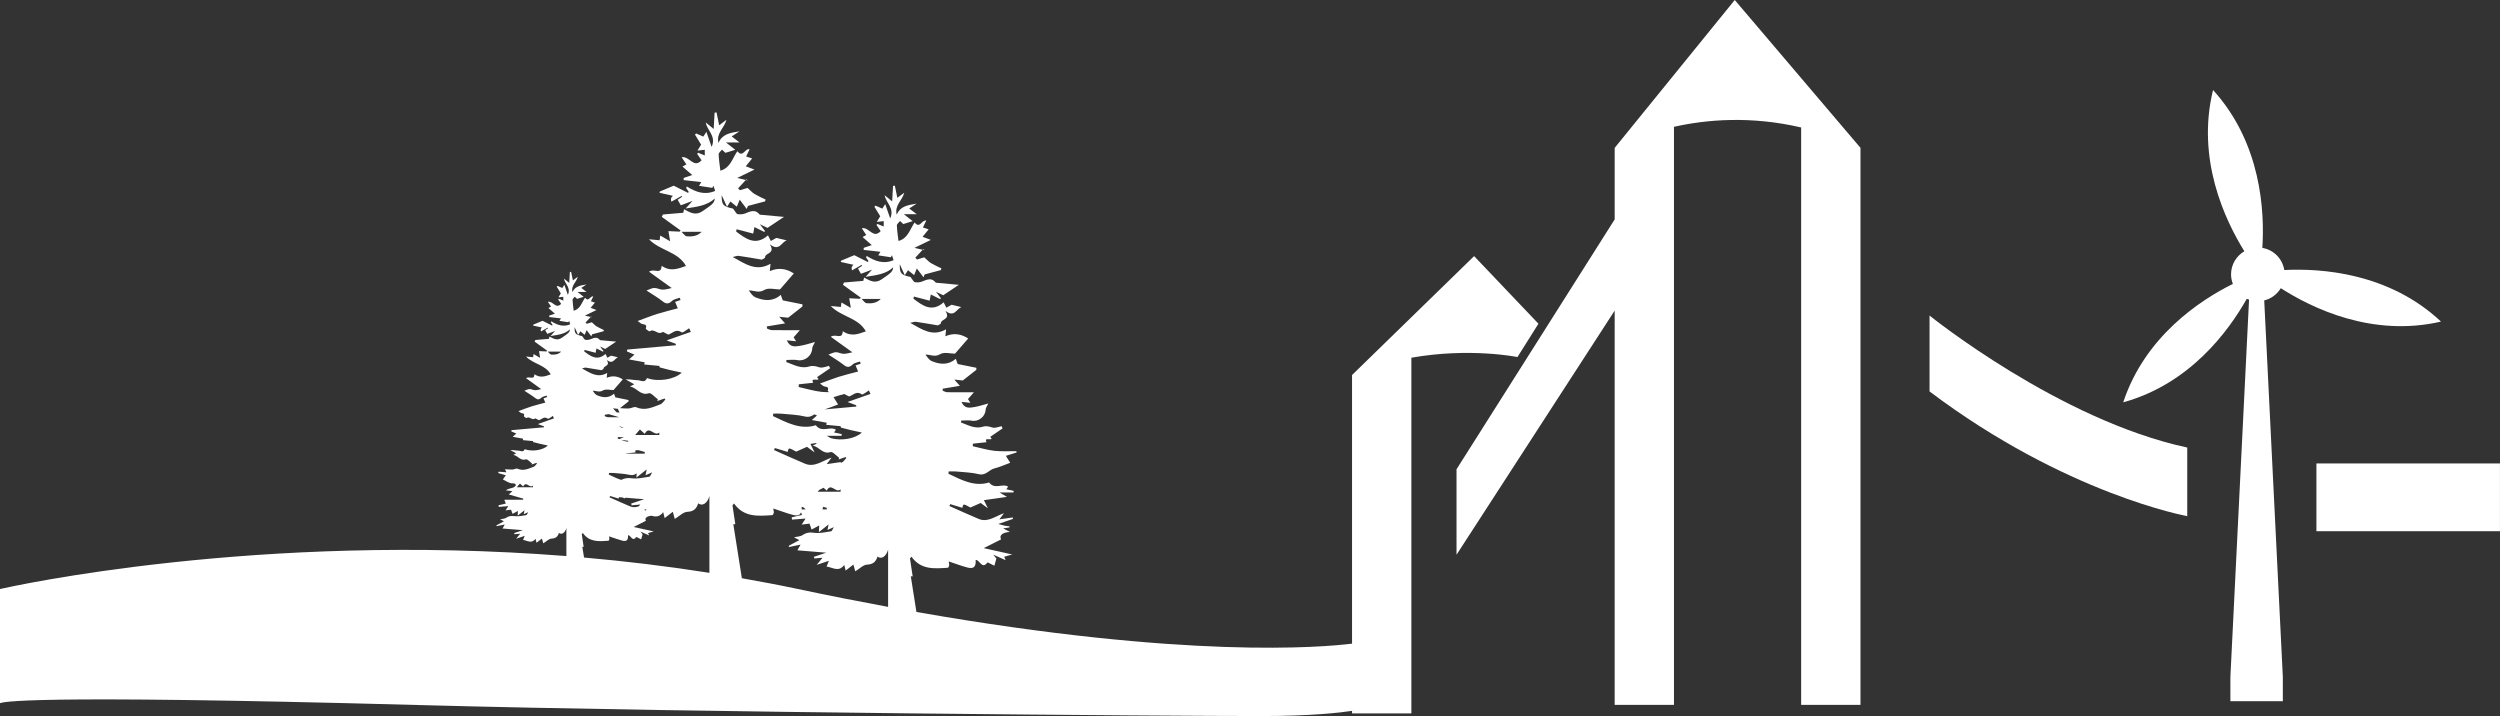 <?xml version="1.0" encoding="utf-8"?>
<!-- Generator: Adobe Illustrator 14.0.0, SVG Export Plug-In . SVG Version: 6.00 Build 43363)  -->
<!DOCTYPE svg PUBLIC "-//W3C//DTD SVG 1.1//EN" "http://www.w3.org/Graphics/SVG/1.1/DTD/svg11.dtd">
<svg version="1.1" id="Calque_1" xmlns="http://www.w3.org/2000/svg" xmlns:xlink="http://www.w3.org/1999/xlink" x="0px" y="0px"
	 width="163.896px" height="46.943px" viewBox="0 0 163.896 46.943" enable-background="new 0 0 163.896 46.943"
	 xml:space="preserve">
<rect x="0" y="0" width="163.896" height="46.943" fill="#333333" stroke="none"/>
<rect x="151.861" y="30.383" fill="#fff" width="12.033" height="4.442"/>
<g>
	<defs>
		<rect id="SVGID_1_" width="163.896" height="46.943"/>
	</defs>
	<clipPath id="SVGID_2_">
		<use xlink:href="#SVGID_1_"  overflow="visible"/>
	</clipPath>
	<path clip-path="url(#SVGID_2_)" fill="#fff" d="M48.928,11.76c-0.011,0.012-0.023,0.025-0.034,0.037
		c0.046,0.011,0.098,0.023,0.142,0.033L48.928,11.76z"/>
	<path clip-path="url(#SVGID_2_)" fill="#fff" d="M60.519,16.338c-0.011,0.012-0.022,0.024-0.033,0.036
		c0.045,0.01,0.094,0.021,0.136,0.031C60.587,16.382,60.553,16.36,60.519,16.338"/>
	<path clip-path="url(#SVGID_2_)" fill="#fff" d="M38.746,20.753c-0.008,0.008-0.015,0.017-0.023,0.025
		c0.031,0.007,0.065,0.015,0.096,0.022C38.794,20.785,38.77,20.77,38.746,20.753"/>
	<path clip-path="url(#SVGID_2_)" fill="#fff" d="M96.641,16.79l-8.003,7.796v17.61c-1.913,0.239-10.855,1.03-28.559-2.077
		l-0.368-2.336h0.122c-0.058-0.392-0.117-0.782-0.176-1.173c0.033-0.038,0.065-0.076,0.098-0.114c0.618,0.873,1.499,0.784,2.4,0.724
		c0.01-0.021,0.057-0.078,0.07-0.144c0.013-0.06-0.011-0.127-0.029-0.27c0.448,0.147,0.834,0.297,1.231,0.4
		c0.41,0.108,0.567-0.055,0.535-0.5c0.274-0.014,0.405,0.664,0.781,0.158c0.15,0.075,0.302,0.151,0.445,0.223
		c0.039-0.141,0.075-0.268,0.134-0.471c0,0-0.066-0.081-0.205-0.252c0.321,0.142,0.539,0.238,0.81,0.358
		c-0.044-0.104-0.067-0.159-0.093-0.223c0.157-0.045,0.315-0.09,0.527-0.15c-0.642-0.143-1.218-0.271-1.869-0.415
		c0.462-0.233,0.802-0.404,1.142-0.575c-0.151-0.238,0.066-0.46,0.575-0.486c-0.157-0.081-0.261-0.135-0.442-0.229
		c0.198-0.033,0.307-0.053,0.417-0.071c-0.001-0.023-0.002-0.046-0.003-0.069c-0.109-0.014-0.218-0.023-0.326-0.045
		c-0.109-0.022-0.217-0.057-0.41-0.109c0.379-0.13,0.672-0.231,0.965-0.332c-0.007-0.031-0.014-0.063-0.022-0.096
		c-0.274,0.04-0.548,0.079-0.87,0.126c0.098-0.132,0.168-0.227,0.303-0.408c-0.6,0.221-1.071,0.623-1.652,0.382
		c-0.649-0.27-1.285-0.564-1.927-0.849c0.018-0.041,0.036-0.082,0.054-0.124c0.265,0.081,0.529,0.161,0.793,0.241
		c0.061-0.277,0.061-0.277,0.529-0.019c0.255-0.113,0.456-0.202,0.673-0.298c0.119,0.088,0.244,0.18,0.473,0.348
		c-0.105-0.214-0.156-0.317-0.261-0.532c0.519-0.074,1.002-0.143,1.511-0.215c-0.144-0.085-0.285-0.168-0.492-0.291h0.919
		l0.013-0.104c-0.159-0.034-0.318-0.068-0.481-0.104c0.038-0.056,0.077-0.112,0.116-0.169c-0.35-0.246-0.873,0.217-1.247-0.279
		c-0.947,0.3-1.801-0.158-2.665-0.57c0.005-0.051,0.011-0.102,0.016-0.151c0.161,0,0.323-0.013,0.483,0.002
		c0.501,0.049,1.014,0.061,1.5,0.178c0.457,0.111,0.661-0.29,1.013-0.378c0.359-0.089,0.7-0.247,1.038-0.37
		c-0.081-0.129-0.166-0.266-0.285-0.455c0.25-0.077,0.474-0.147,0.698-0.218v-0.088c-0.484-0.004-0.974,0.03-1.453-0.023
		c-0.477-0.055-0.943-0.197-1.414-0.302c0.003-0.056,0.006-0.111,0.009-0.167c0.294-0.031,0.589-0.063,0.892-0.096
		c-0.16-0.337,0.241-0.112,0.339-0.227c-0.047-0.059-0.087-0.109-0.098-0.122c0.279-0.191,0.546-0.373,0.813-0.556
		c-0.023-0.05-0.046-0.099-0.068-0.147c-0.157,0.038-0.313,0.1-0.471,0.106c-0.128,0.005-0.258-0.067-0.389-0.086
		c-0.105-0.015-0.223-0.025-0.321,0.006c-0.555,0.184-1.004-0.095-1.477-0.268c0.004-0.041,0.008-0.083,0.012-0.124
		c0.23,0,0.468-0.037,0.689,0.007c0.443,0.088,0.894-0.262,0.913-0.719c0.005-0.127,0.103-0.249,0.175-0.408
		c-0.322,0.084-0.619,0.188-0.925,0.236c-0.3,0.047-0.642,0.122-0.828-0.342c0.211,0.022,0.373,0.04,0.576,0.062
		c-0.07-0.112-0.125-0.201-0.154-0.248c0.107-0.122,0.206-0.235,0.389-0.443c-0.687,0-1.223,0.005-1.759-0.004
		c-0.094-0.002-0.186-0.061-0.28-0.094c-0.007-0.045-0.013-0.09-0.019-0.135c0.356-0.06,0.712-0.119,1.137-0.19
		c-0.138-0.155-0.229-0.259-0.364-0.409C62.809,24.91,63,24.93,63.12,24.943c0.328-0.258,0.608-0.479,0.888-0.699v-0.133
		c-0.394-0.079-0.788-0.159-1.224-0.246c-0.012-0.035-0.062-0.17-0.125-0.343c-0.487,0.429-1.036,0.378-1.577,0.151
		c-0.172-0.073-0.294-0.262-0.41-0.428c0.343-0.006,0.602,0.191,0.968-0.029c0.257-0.155,0.682-0.03,0.969-0.03
		c0.309-0.356,0.587-0.676,0.864-0.996c-0.438-0.285-0.938-0.392-1.494-0.145c0.017-0.178,0.027-0.284,0.044-0.457
		c-0.897,0.51-1.567,0.009-2.349-0.421c0.18-0.038,0.275-0.085,0.361-0.072c0.468,0.067,0.933,0.149,1.4,0.227
		c0.014,0.003,0.032,0.017,0.04,0.012c0.073-0.043,0.203-0.088,0.204-0.134c0.005-0.313,0.681-0.228,0.293-0.83
		c0.606,0.486,0.726-0.14,1.061-0.237c-0.197-0.047-0.395-0.094-0.647-0.154c-0.065,0.036-0.191,0.106-0.345,0.191
		c-0.059-0.117-0.113-0.224-0.176-0.351c-0.769,0.678-1.375,0.223-1.98-0.235c0.009-0.048,0.019-0.096,0.027-0.144
		c0.336,0.088,0.672,0.176,1.033,0.271c0.022-0.115,0.044-0.234,0.078-0.405c0.223,0.111,0.416,0.206,0.609,0.302
		c0.017-0.018,0.033-0.037,0.05-0.056c-0.087-0.114-0.173-0.227-0.323-0.424c0.237,0.114,0.386,0.185,0.477,0.229
		c0.324-0.217,0.61-0.408,1.023-0.684c-0.54-0.05-0.958-0.089-1.505-0.139c-0.223-0.264-0.41-0.294-0.878-0.087
		c-0.147,0.065-0.335,0.079-0.495,0.054c-0.082-0.013-0.144-0.162-0.293-0.346c-0.618-0.132-0.707-0.221-0.703-0.834
		c0.103,0.225,0.202,0.44,0.332,0.723c0.108-0.168,0.164-0.257,0.211-0.329c0.127,0.102,0.255,0.206,0.399,0.322
		c0.068-0.165,0.117-0.282,0.18-0.437c0.166,0.22,0.301,0.4,0.437,0.579c0.025-0.063,0.049-0.125,0.074-0.188
		c0.355-0.095,0.71-0.19,1.066-0.285c0.011-0.037,0.021-0.075,0.032-0.112c-0.229-0.114-0.466-0.215-0.685-0.345
		c-0.131-0.077-0.234-0.199-0.439-0.38c-0.076,0.023-0.274,0.083-0.473,0.143c-0.037-0.039-0.075-0.078-0.112-0.118
		c0.16-0.173,0.32-0.346,0.48-0.52c-0.143-0.033-0.298-0.069-0.538-0.124c0.394-0.192,0.695-0.338,1.075-0.522
		c-0.221-0.083-0.35-0.132-0.541-0.204c0.137-0.168,0.257-0.316,0.398-0.489c-0.125-0.04-0.239-0.076-0.376-0.121
		c0.072-0.148,0.142-0.291,0.219-0.451c-0.311-0.065-0.409,0.558-0.765,0.123c-0.31,0.445-0.422,1.035-1.055,1.212
		c-0.04-0.349-0.098-0.684-0.107-1.02c-0.002-0.095,0.134-0.193,0.208-0.289c0.071,0.066,0.142,0.133,0.213,0.199
		c0.164-0.051,0.349-0.107,0.615-0.189c-0.196-0.154-0.371-0.292-0.579-0.456h0.844c-0.202-0.155-0.311-0.238-0.49-0.374
		c0.137-0.091,0.264-0.174,0.485-0.32c-0.608,0.098-1.079,0.18-1.307,0.723c-0.152-0.625,0.37-0.924,0.494-1.439
		c-0.142,0.107-0.284,0.213-0.452,0.34c-0.053-0.259-0.108-0.529-0.163-0.8c-0.04,0.005-0.08,0.01-0.12,0.016
		c-0.017,0.318-0.035,0.636-0.056,1.015c-0.2-0.164-0.347-0.284-0.493-0.404c0.08,0.505,0.67,0.833,0.364,1.521
		c-0.119-0.342-0.211-0.61-0.326-0.94c-0.081,0.126-0.129,0.201-0.191,0.297c-0.14-0.062-0.29-0.128-0.441-0.194l-0.079,0.066
		c0.126,0.207,0.252,0.414,0.383,0.628c-0.055,0.09-0.115,0.19-0.224,0.371c0.198-0.022,0.311-0.035,0.453-0.051v0.353
		c-0.161-0.066-0.286-0.118-0.411-0.169l-0.065,0.065c0.091,0.133,0.181,0.265,0.277,0.405c-0.497,0.536-0.747-0.281-1.239-0.19
		c0.105,0.16,0.201,0.304,0.294,0.446c-0.07,0.038-0.163,0.09-0.242,0.133c0.199,0.175,0.382,0.334,0.602,0.527
		c-0.223,0.077-0.376,0.129-0.528,0.182c-0.001,0.044-0.002,0.089-0.002,0.134c0.362,0.041,0.724,0.082,1.097,0.124
		c-0.021,0.033-0.073,0.119-0.142,0.233c0.296,0.045,0.561,0.086,0.827,0.126l0.07-0.136c0.037,0.108,0.073,0.216,0.109,0.325
		c-0.659,0.282-1.219,0.065-1.765-0.276c-0.013,0.034-0.025,0.067-0.037,0.102c0.051,0.075,0.103,0.15,0.154,0.225
		c-0.012,0.025-0.024,0.05-0.035,0.075c-0.345-0.174-0.689-0.348-0.893-0.451c-0.361,0.15-0.613,0.255-0.865,0.36
		c-0.007,0.028-0.014,0.057-0.021,0.085c0.275,0.061,0.55,0.121,0.833,0.184c-0.012,0.013-0.06,0.052-0.09,0.102
		c-0.033,0.055-0.049,0.119-0.005,0.262c0.209-0.118,0.418-0.236,0.627-0.354c0.015,0.016,0.03,0.031,0.046,0.046
		c-0.094,0.064-0.188,0.127-0.283,0.192c0.078,0.137,0.134,0.234,0.195,0.342c0.211-0.079,0.422-0.158,0.727-0.271
		c-0.153,0.169-0.243,0.269-0.424,0.47c0.733-0.111,1.336-0.182,1.807-0.618c-0.01,0.275-0.186,0.395-0.754,0.782
		c-0.434,0.295-0.759,0.099-1.152-0.117c-0.026,0.113-0.045,0.192-0.051,0.218c-0.434,0.037-0.851,0.073-1.267,0.108
		c-0.023,0.05-0.045,0.099-0.067,0.149c0.39,0.282,0.781,0.564,1.171,0.846c-0.02,0.023-0.041,0.047-0.061,0.071
		c-0.229-0.011-0.457-0.021-0.698-0.033c0.037,0.225,0.063,0.381,0.104,0.63c-0.25-0.144-0.416-0.24-0.614-0.355
		c-0.014,0.111-0.024,0.188-0.038,0.294c-0.204-0.019-0.41-0.038-0.664-0.062c0.696,0.721,1.8,0.757,2.303,1.661
		c-0.47,0.162-0.956,0.382-1.514-0.011c-0.03,0.593-0.462,0.137-0.785,0.368c0.489,0.352,0.939,0.676,1.413,1.016
		c-0.145,0.028-0.355,0.098-0.566,0.101c-0.172,0.003-0.346-0.109-0.518-0.107c-0.15,0.003-0.299,0.094-0.486,0.159
		c0.336,0.222,0.687,0.423,1.001,0.672c0.23,0.181,0.379,0.175,0.59-0.026c0.114-0.111,0.315-0.133,0.477-0.195l0.05,0.141
		c-0.106,0.036-0.212,0.072-0.337,0.115c0.045,0.11,0.088,0.214,0.166,0.401c-0.436,0.118-0.862,0.218-1.278,0.349
		c-0.402,0.127-0.795,0.285-1.221,0.439c0.078,0.057,0.146,0.102,0.208,0.153c0.11,0.091,0.421-0.009,0.298,0.318
		c-0.004,0.012,0.043,0.055,0.098,0.095c-0.172-0.004-0.344-0.003-0.513-0.021c-0.502-0.058-0.994-0.208-1.49-0.318
		c0.003-0.058,0.006-0.117,0.009-0.176c0.311-0.033,0.621-0.066,0.94-0.101c-0.168-0.354,0.254-0.118,0.358-0.238
		c-0.049-0.063-0.092-0.116-0.104-0.13c0.294-0.2,0.576-0.393,0.858-0.584l-0.072-0.157c-0.166,0.041-0.33,0.105-0.496,0.113
		c-0.135,0.005-0.272-0.071-0.411-0.091c-0.111-0.016-0.235-0.027-0.338,0.007c-0.585,0.192-1.058-0.101-1.557-0.282
		c0.005-0.044,0.008-0.088,0.013-0.132c0.243,0,0.493-0.038,0.726,0.009c0.467,0.092,0.943-0.277,0.962-0.759
		c0.006-0.133,0.11-0.262,0.184-0.43c-0.338,0.09-0.651,0.199-0.974,0.249c-0.317,0.05-0.676,0.128-0.872-0.36
		c0.221,0.024,0.393,0.042,0.607,0.065c-0.074-0.118-0.133-0.212-0.163-0.261c0.112-0.128,0.217-0.248,0.41-0.468
		c-0.724,0-1.289,0.005-1.854-0.004c-0.099-0.002-0.197-0.064-0.295-0.098c-0.007-0.048-0.014-0.095-0.021-0.143
		c0.376-0.063,0.751-0.125,1.2-0.2c-0.146-0.164-0.243-0.273-0.384-0.432c0.258,0.026,0.459,0.047,0.586,0.06
		c0.345-0.271,0.64-0.504,0.936-0.736v-0.14c-0.416-0.084-0.831-0.168-1.29-0.26c-0.014-0.036-0.066-0.18-0.132-0.361
		c-0.513,0.452-1.092,0.398-1.663,0.159c-0.181-0.077-0.31-0.276-0.432-0.451c0.362-0.007,0.634,0.201,1.021-0.031
		c0.271-0.163,0.718-0.032,1.022-0.032c0.325-0.375,0.618-0.713,0.91-1.049c-0.461-0.301-0.989-0.414-1.575-0.153
		c0.018-0.188,0.029-0.3,0.046-0.482c-0.946,0.538-1.651,0.01-2.476-0.443c0.19-0.041,0.29-0.09,0.381-0.077
		c0.493,0.072,0.984,0.158,1.475,0.24c0.015,0.002,0.034,0.017,0.043,0.012c0.076-0.045,0.214-0.092,0.215-0.141
		c0.005-0.33,0.717-0.24,0.308-0.875c0.639,0.512,0.766-0.148,1.12-0.249c-0.209-0.05-0.417-0.1-0.682-0.163
		c-0.069,0.038-0.203,0.112-0.365,0.202c-0.062-0.124-0.118-0.236-0.185-0.37c-0.811,0.714-1.449,0.234-2.087-0.248
		c0.01-0.051,0.019-0.102,0.028-0.152c0.354,0.093,0.709,0.186,1.089,0.286c0.023-0.121,0.047-0.247,0.082-0.427
		c0.235,0.117,0.439,0.218,0.642,0.318c0.017-0.019,0.035-0.039,0.053-0.059c-0.092-0.12-0.183-0.24-0.341-0.447
		c0.251,0.12,0.407,0.195,0.503,0.241c0.342-0.228,0.643-0.429,1.079-0.721c-0.57-0.052-1.01-0.093-1.587-0.146
		c-0.236-0.279-0.432-0.311-0.925-0.092c-0.155,0.069-0.353,0.084-0.522,0.057c-0.087-0.013-0.152-0.171-0.309-0.365
		c-0.651-0.139-0.745-0.232-0.741-0.879c0.109,0.237,0.213,0.464,0.35,0.762c0.114-0.177,0.173-0.27,0.223-0.347
		c0.133,0.108,0.268,0.218,0.42,0.34c0.072-0.174,0.123-0.297,0.19-0.46c0.175,0.232,0.317,0.421,0.46,0.61
		c0.026-0.066,0.052-0.133,0.078-0.199c0.374-0.1,0.749-0.2,1.124-0.3c0.011-0.04,0.022-0.079,0.034-0.118
		c-0.242-0.12-0.492-0.227-0.723-0.363c-0.137-0.082-0.246-0.21-0.462-0.401c-0.08,0.024-0.289,0.087-0.499,0.151
		c-0.039-0.041-0.079-0.083-0.118-0.124c0.169-0.183,0.337-0.366,0.506-0.549c-0.15-0.035-0.314-0.073-0.567-0.131
		c0.416-0.202,0.732-0.356,1.133-0.55c-0.232-0.088-0.368-0.139-0.57-0.215c0.144-0.177,0.271-0.333,0.419-0.515
		c-0.132-0.042-0.251-0.081-0.396-0.127c0.076-0.157,0.15-0.308,0.231-0.476c-0.327-0.069-0.431,0.587-0.806,0.129
		c-0.327,0.47-0.446,1.091-1.112,1.278c-0.043-0.368-0.103-0.721-0.113-1.076c-0.003-0.099,0.142-0.203,0.219-0.304
		c0.075,0.07,0.15,0.141,0.224,0.21c0.174-0.053,0.369-0.113,0.648-0.199c-0.205-0.163-0.39-0.308-0.61-0.48h0.891
		c-0.214-0.164-0.329-0.252-0.517-0.396c0.144-0.095,0.278-0.183,0.511-0.337c-0.641,0.103-1.137,0.19-1.377,0.762
		c-0.161-0.659,0.39-0.973,0.519-1.517c-0.149,0.113-0.298,0.225-0.475,0.36c-0.056-0.274-0.114-0.559-0.173-0.845
		c-0.042,0.006-0.084,0.012-0.126,0.018c-0.018,0.335-0.037,0.67-0.059,1.07c-0.211-0.173-0.365-0.3-0.52-0.427
		c0.084,0.534,0.706,0.879,0.384,1.604c-0.125-0.36-0.223-0.643-0.343-0.991c-0.086,0.133-0.137,0.212-0.202,0.313
		C45.96,8.89,45.802,8.821,45.642,8.75c-0.028,0.024-0.055,0.047-0.083,0.07c0.133,0.218,0.266,0.437,0.404,0.662
		c-0.058,0.095-0.122,0.201-0.237,0.391c0.209-0.024,0.328-0.037,0.478-0.053v0.372c-0.17-0.07-0.301-0.124-0.433-0.179
		c-0.023,0.023-0.046,0.046-0.069,0.07c0.096,0.139,0.191,0.279,0.292,0.426c-0.523,0.565-0.786-0.296-1.306-0.2
		c0.112,0.168,0.212,0.321,0.31,0.47c-0.073,0.04-0.172,0.094-0.255,0.14c0.21,0.184,0.402,0.352,0.635,0.555
		c-0.235,0.081-0.396,0.137-0.557,0.192l-0.002,0.141c0.382,0.043,0.764,0.086,1.156,0.131c-0.022,0.035-0.077,0.126-0.149,0.245
		c0.311,0.048,0.592,0.091,0.872,0.134c0.024-0.048,0.049-0.096,0.073-0.143c0.038,0.113,0.076,0.227,0.115,0.342
		c-0.694,0.297-1.285,0.069-1.86-0.292c-0.014,0.037-0.027,0.072-0.04,0.108c0.054,0.079,0.108,0.159,0.163,0.238
		c-0.013,0.026-0.025,0.052-0.037,0.079c-0.363-0.183-0.727-0.367-0.942-0.476c-0.38,0.159-0.645,0.269-0.911,0.38
		c-0.007,0.03-0.015,0.06-0.022,0.089c0.29,0.064,0.58,0.128,0.878,0.194c-0.013,0.014-0.063,0.055-0.095,0.108
		c-0.034,0.058-0.052,0.126-0.006,0.277c0.221-0.125,0.441-0.25,0.662-0.374c0.016,0.016,0.032,0.033,0.048,0.049
		c-0.099,0.067-0.198,0.134-0.298,0.202c0.082,0.144,0.141,0.247,0.206,0.361c0.222-0.084,0.445-0.167,0.766-0.287
		c-0.161,0.179-0.257,0.284-0.448,0.496c0.773-0.116,1.409-0.193,1.906-0.652c-0.011,0.29-0.196,0.416-0.796,0.825
		c-0.456,0.311-0.799,0.105-1.213-0.123c-0.028,0.119-0.048,0.203-0.054,0.23c-0.458,0.039-0.897,0.076-1.336,0.113l-0.071,0.157
		c0.412,0.297,0.823,0.595,1.235,0.892c-0.022,0.025-0.043,0.05-0.065,0.075c-0.24-0.011-0.481-0.023-0.735-0.034
		c0.039,0.236,0.066,0.401,0.109,0.664c-0.263-0.152-0.438-0.254-0.647-0.374c-0.015,0.116-0.025,0.197-0.04,0.309
		c-0.215-0.02-0.432-0.04-0.699-0.065c0.733,0.76,1.897,0.798,2.426,1.75c-0.495,0.171-1.007,0.403-1.595-0.011
		c-0.032,0.625-0.487,0.144-0.827,0.388c0.515,0.371,0.989,0.712,1.489,1.071c-0.153,0.029-0.375,0.103-0.596,0.106
		c-0.182,0.002-0.366-0.115-0.547-0.112c-0.158,0.002-0.315,0.098-0.512,0.167c0.354,0.234,0.724,0.446,1.056,0.708
		c0.242,0.191,0.399,0.185,0.62-0.028c0.122-0.116,0.333-0.139,0.503-0.205c0.018,0.05,0.035,0.099,0.053,0.149
		c-0.112,0.038-0.224,0.076-0.355,0.122c0.048,0.115,0.094,0.225,0.176,0.422c-0.461,0.124-0.909,0.23-1.347,0.368
		c-0.425,0.134-0.839,0.3-1.288,0.463c0.083,0.06,0.154,0.107,0.219,0.161c0.116,0.096,0.445-0.008,0.315,0.336
		c-0.011,0.028,0.23,0.203,0.258,0.182c0.292-0.218,0.529,0.266,0.835,0.049c0.072-0.05,0.332,0.198,0.435,0.151
		c0.272-0.123,0.478-0.38,0.832-0.133c0.066,0.046,0.318-0.175,0.485-0.273c0.037,0.08,0.073,0.161,0.11,0.241
		c-0.507,0.178-1.013,0.357-1.587,0.559c0.224,0.083,0.411,0.153,0.599,0.222c0.002,0.032,0.005,0.064,0.007,0.096
		c-1.064,0.094-2.128,0.188-3.192,0.282c-0.006,0.04-0.012,0.08-0.018,0.12c0.152,0.065,0.304,0.13,0.495,0.211
		c-0.111,0.099-0.205,0.182-0.355,0.316c0.376,0.069,0.694,0.127,1.027,0.187c0.003-0.012-0.016,0.068-0.034,0.144
		c0.314,0.029,0.614,0.057,0.993,0.093c-0.002-0.008,0.023,0.096,0.023,0.098c0.269,0.069,0.477,0.125,0.687,0.176
		c0.248,0.058,0.497,0.108,0.759,0.167c-0.501,0.464-1.555,0.619-2.278,0.358c-0.141,0.353-0.421,0.139-0.62,0.138
		c-0.252-0.001-0.504-0.074-0.784-0.052c0.18,0.102,0.36,0.203,0.57,0.321c-0.084,0.042-0.151,0.076-0.288,0.145
		c0.476,0.075,0.683,0.624,1.243,0.441c0.139-0.045,0.389,0.254,0.587,0.395c-0.011,0.039-0.022,0.078-0.033,0.116
		c0.158-0.055,0.316-0.109,0.475-0.165c0.018,0.021,0.036,0.042,0.054,0.063c-0.106,0.107-0.193,0.269-0.322,0.316
		c-0.509,0.188-1.009,0.45-1.588,0.193c-0.128-0.057-0.33,0.076-0.499,0.083c-0.18,0.006-0.367-0.01-0.564-0.025
		c0.199-0.156,0.381-0.3,0.556-0.438v-0.093c-0.277-0.057-0.555-0.112-0.861-0.175c-0.009-0.023-0.044-0.119-0.088-0.24
		c-0.343,0.302-0.729,0.266-1.11,0.105c-0.121-0.051-0.208-0.184-0.289-0.3c0.241-0.005,0.424,0.133,0.682-0.021
		c0.181-0.109,0.479-0.021,0.682-0.021c0.217-0.25,0.413-0.476,0.608-0.701c-0.308-0.201-0.66-0.275-1.052-0.102
		c0.012-0.125,0.019-0.199,0.031-0.321c-0.631,0.359-1.103,0.006-1.654-0.296c0.127-0.028,0.194-0.061,0.255-0.052
		c0.329,0.048,0.657,0.105,0.985,0.161c0.01,0.001,0.023,0.011,0.029,0.007c0.05-0.029,0.142-0.062,0.143-0.094
		c0.004-0.221,0.479-0.16,0.206-0.584c0.427,0.342,0.512-0.099,0.747-0.166c-0.139-0.034-0.278-0.067-0.455-0.109
		c-0.046,0.025-0.135,0.074-0.243,0.134c-0.042-0.082-0.079-0.157-0.124-0.247c-0.541,0.478-0.968,0.157-1.393-0.165
		c0.006-0.034,0.012-0.068,0.018-0.101c0.237,0.062,0.473,0.124,0.727,0.191c0.015-0.082,0.032-0.165,0.055-0.285
		c0.157,0.077,0.293,0.145,0.429,0.212l0.035-0.04c-0.061-0.08-0.122-0.16-0.228-0.298c0.168,0.08,0.273,0.13,0.336,0.161
		c0.229-0.153,0.43-0.287,0.721-0.482c-0.381-0.034-0.675-0.062-1.06-0.097c-0.157-0.186-0.288-0.207-0.618-0.061
		c-0.103,0.045-0.236,0.055-0.348,0.038c-0.058-0.009-0.102-0.114-0.207-0.244c-0.435-0.093-0.497-0.155-0.495-0.587
		c0.073,0.158,0.142,0.31,0.234,0.509c0.076-0.119,0.116-0.181,0.149-0.232c0.089,0.072,0.179,0.145,0.28,0.227
		c0.049-0.116,0.083-0.198,0.128-0.307c0.116,0.154,0.212,0.281,0.307,0.407c0.017-0.044,0.035-0.088,0.052-0.133
		c0.25-0.067,0.5-0.133,0.75-0.2c0.008-0.026,0.015-0.053,0.023-0.079c-0.162-0.08-0.328-0.151-0.482-0.243
		c-0.092-0.054-0.165-0.14-0.309-0.267c-0.054,0.016-0.193,0.058-0.333,0.1c-0.026-0.027-0.053-0.055-0.079-0.082
		c0.112-0.122,0.225-0.244,0.337-0.366c-0.1-0.024-0.209-0.049-0.378-0.088c0.278-0.135,0.489-0.238,0.757-0.367
		c-0.155-0.059-0.246-0.093-0.381-0.144c0.096-0.118,0.181-0.222,0.28-0.344c-0.088-0.028-0.168-0.054-0.264-0.085
		c0.05-0.104,0.099-0.205,0.154-0.318c-0.219-0.046-0.289,0.393-0.539,0.087c-0.218,0.313-0.297,0.728-0.742,0.853
		c-0.029-0.246-0.069-0.482-0.076-0.718c-0.002-0.067,0.095-0.136,0.146-0.204c0.051,0.047,0.101,0.095,0.15,0.141
		c0.116-0.036,0.246-0.076,0.433-0.134c-0.137-0.108-0.26-0.205-0.407-0.32h0.594c-0.143-0.109-0.219-0.167-0.345-0.264
		c0.096-0.063,0.186-0.122,0.342-0.225c-0.429,0.069-0.76,0.127-0.92,0.509c-0.107-0.44,0.26-0.65,0.347-1.013
		c-0.1,0.075-0.199,0.15-0.318,0.24c-0.037-0.183-0.076-0.373-0.115-0.564c-0.028,0.004-0.056,0.007-0.084,0.011
		c-0.013,0.224-0.025,0.449-0.039,0.715c-0.141-0.116-0.245-0.2-0.348-0.285c0.057,0.356,0.472,0.587,0.257,1.071
		c-0.084-0.24-0.149-0.429-0.229-0.661c-0.058,0.088-0.092,0.141-0.135,0.209c-0.099-0.043-0.205-0.09-0.311-0.137
		c-0.018,0.016-0.037,0.031-0.055,0.046c0.089,0.146,0.178,0.292,0.269,0.443c-0.038,0.063-0.081,0.134-0.158,0.26
		c0.14-0.015,0.219-0.024,0.319-0.035v0.249c-0.113-0.047-0.201-0.083-0.289-0.12c-0.015,0.016-0.03,0.031-0.045,0.047
		c0.063,0.093,0.127,0.186,0.194,0.284c-0.349,0.377-0.525-0.197-0.872-0.134c0.074,0.113,0.141,0.215,0.207,0.314
		c-0.049,0.027-0.115,0.064-0.17,0.094c0.141,0.123,0.268,0.236,0.424,0.371c-0.158,0.054-0.265,0.091-0.372,0.128
		c-0.001,0.031-0.001,0.063-0.001,0.094c0.255,0.029,0.509,0.058,0.771,0.087c-0.014,0.024-0.051,0.085-0.099,0.164
		c0.208,0.032,0.395,0.061,0.582,0.09c0.016-0.032,0.033-0.064,0.049-0.096c0.026,0.076,0.051,0.151,0.077,0.229
		c-0.464,0.198-0.858,0.045-1.243-0.195l-0.026,0.072c0.036,0.053,0.072,0.105,0.109,0.158l-0.025,0.053
		c-0.243-0.122-0.485-0.245-0.629-0.317c-0.253,0.106-0.431,0.179-0.608,0.253l-0.015,0.06c0.193,0.043,0.387,0.085,0.586,0.129
		c-0.008,0.009-0.042,0.037-0.063,0.072c-0.023,0.039-0.034,0.084-0.004,0.185c0.148-0.083,0.295-0.166,0.442-0.25
		c0.011,0.012,0.021,0.022,0.032,0.033c-0.066,0.045-0.132,0.089-0.2,0.135c0.056,0.096,0.095,0.165,0.138,0.241
		c0.149-0.056,0.298-0.111,0.512-0.191c-0.108,0.119-0.171,0.19-0.299,0.331c0.517-0.078,0.941-0.129,1.273-0.435
		c-0.007,0.193-0.131,0.277-0.532,0.55c-0.304,0.208-0.533,0.07-0.81-0.082c-0.019,0.079-0.032,0.136-0.036,0.153
		c-0.306,0.027-0.599,0.051-0.892,0.076c-0.016,0.035-0.032,0.07-0.047,0.105c0.275,0.199,0.549,0.397,0.824,0.596
		c-0.014,0.016-0.028,0.033-0.043,0.05c-0.161-0.008-0.321-0.015-0.491-0.023c0.026,0.158,0.044,0.267,0.073,0.443
		c-0.176-0.101-0.293-0.169-0.432-0.25c-0.01,0.078-0.017,0.132-0.027,0.207c-0.144-0.013-0.289-0.027-0.467-0.043
		c0.49,0.507,1.267,0.533,1.621,1.168c-0.331,0.114-0.673,0.269-1.066-0.008c-0.021,0.417-0.325,0.096-0.552,0.259
		c0.344,0.248,0.661,0.476,0.994,0.716c-0.102,0.02-0.25,0.068-0.398,0.07c-0.121,0.002-0.244-0.077-0.365-0.075
		c-0.105,0.002-0.21,0.066-0.342,0.112c0.237,0.156,0.484,0.298,0.705,0.473c0.162,0.127,0.266,0.123,0.415-0.019
		c0.081-0.078,0.222-0.093,0.335-0.137c0.012,0.032,0.024,0.065,0.036,0.099c-0.075,0.026-0.149,0.052-0.237,0.082
		c0.031,0.077,0.062,0.15,0.117,0.281c-0.308,0.084-0.607,0.155-0.9,0.247c-0.283,0.089-0.559,0.2-0.859,0.308
		c0.055,0.04,0.102,0.072,0.146,0.108c0.078,0.063,0.296-0.006,0.21,0.225c-0.007,0.019,0.154,0.136,0.172,0.122
		c0.196-0.146,0.354,0.177,0.558,0.032c0.048-0.034,0.222,0.132,0.29,0.101c0.182-0.083,0.319-0.254,0.556-0.089
		c0.044,0.031,0.213-0.117,0.324-0.183l0.073,0.161c-0.338,0.119-0.677,0.238-1.059,0.374c0.149,0.055,0.274,0.102,0.399,0.147
		c0.002,0.021,0.004,0.042,0.005,0.064c-0.71,0.062-1.421,0.125-2.131,0.188c-0.004,0.027-0.008,0.054-0.012,0.081
		c0.101,0.043,0.203,0.086,0.33,0.141c-0.074,0.066-0.136,0.121-0.237,0.212c0.251,0.045,0.464,0.084,0.686,0.125
		c0.002-0.01-0.011,0.045-0.023,0.095c0.21,0.02,0.411,0.039,0.663,0.062c-0.001-0.005,0.016,0.065,0.016,0.066
		c0.18,0.046,0.318,0.084,0.458,0.116c0.166,0.039,0.333,0.073,0.507,0.111c-0.334,0.311-1.038,0.414-1.521,0.24
		c-0.095,0.236-0.281,0.093-0.414,0.092c-0.168,0-0.336-0.05-0.523-0.033c0.12,0.066,0.24,0.135,0.38,0.214
		c-0.056,0.027-0.101,0.051-0.192,0.097c0.318,0.05,0.456,0.417,0.83,0.295c0.093-0.031,0.26,0.169,0.392,0.263
		c-0.007,0.026-0.015,0.053-0.022,0.078c0.105-0.037,0.211-0.074,0.317-0.11c0.012,0.014,0.024,0.027,0.036,0.042
		c-0.07,0.072-0.129,0.18-0.215,0.212c-0.34,0.125-0.674,0.301-1.06,0.129c-0.086-0.038-0.221,0.051-0.333,0.055
		c-0.155,0.005-0.311-0.014-0.489-0.023c0.038,0.082,0.066,0.144,0.093,0.202c-0.172-0.013-0.343-0.025-0.513-0.039
		c-0.007,0.03-0.015,0.061-0.022,0.09c0.161,0.048,0.322,0.095,0.5,0.146c-0.045,0.062-0.096,0.131-0.198,0.271
		c0.215,0.099,0.415,0.257,0.616,0.257c0.138,0.001,0.217,0.002,0.235,0.117c0.007,0.045-0.108,0.138-0.183,0.162
		c-0.15,0.052-0.311,0.07-0.477,0.178c0.139,0.017,0.279,0.035,0.438,0.055c-0.065,0.059-0.132,0.119-0.24,0.216
		c0.341,0.099,0.644,0.187,0.948,0.273c-0.001,0.024-0.002,0.049-0.004,0.073h-1.236c0.043,0.112,0.063,0.167,0.096,0.253
		c-0.161,0.036-0.318,0.073-0.476,0.109c0.004,0.035,0.009,0.071,0.013,0.106c0.206-0.016,0.411-0.031,0.628-0.048
		c-0.049,0.073-0.101,0.152-0.181,0.277c0.151-0.019,0.254-0.03,0.361-0.044c0.029,0.081,0.059,0.163,0.098,0.273
		c0.122-0.066,0.225-0.122,0.351-0.191c-0.004,0.098-0.009,0.181-0.016,0.31c0.161-0.127,0.294-0.232,0.448-0.354
		c-0.017,0.085-0.029,0.148-0.049,0.254c0.094-0.042,0.161-0.07,0.291-0.129c-0.062,0.1-0.087,0.188-0.125,0.193
		c-0.259,0.037-0.527,0.104-0.778,0.066c-0.218-0.031-0.376-0.006-0.552,0.114c-0.088,0.062-0.221,0.057-0.383,0.093
		c0.088,0.047,0.146,0.078,0.248,0.133c-0.176,0.093-0.33,0.175-0.485,0.258v0.061c0.169-0.035,0.337-0.068,0.539-0.11
		c-0.038,0.068-0.07,0.127-0.145,0.262c0.458,0.037,0.874,0.072,1.332,0.109c-0.216,0.071-0.393,0.131-0.571,0.19
		c0.007,0.025,0.014,0.051,0.021,0.076c0.112-0.01,0.223-0.021,0.378-0.035c-0.087,0.107-0.149,0.183-0.27,0.331
		c0.226-0.076,0.372-0.125,0.564-0.189c-0.042,0.104-0.069,0.171-0.108,0.267c0.283,0.039,0.558,0.274,0.816-0.074
		c0.024,0.095,0.04,0.159,0.065,0.259c0.128-0.098,0.229-0.177,0.357-0.275c0.024,0.089,0.046,0.168,0.087,0.312
		c0.198-0.119,0.37-0.303,0.548-0.31c0.277-0.012,0.404-0.138,0.477-0.371c0.192,0.146,0.41-0.019,0.49-0.323v1.84
		C16.924,34.869,0.831,38.427,0,38.615v7.481c0.244-0.055,1.145-0.591,27.448,0.125c18.375,0.5,49.473,0.722,55.264,0.722
		c3.261,0,5.155-0.223,5.926-0.34v0.165h3.889V23.451c3.854-0.681,6.955-0.043,6.955-0.043l1.376-2.186L96.641,16.79z M33.88,31.945
		c0.09-0.106,0.144-0.168,0.208-0.244c0.075,0.069,0.133,0.122,0.211,0.193c0.197-0.398,0.419,0.147,0.637-0.06
		c0.001,0.037,0.001,0.073,0.002,0.11H33.88z M36.136,23.245c-0.081-0.008-0.151-0.128-0.225-0.196h0.88
		C36.613,23.234,36.375,23.268,36.136,23.245 M56.491,19.599h1.251c-0.254,0.264-0.592,0.312-0.93,0.279
		C56.696,19.866,56.596,19.696,56.491,19.599 M54.945,26.517c-0.085-0.136-0.176-0.28-0.3-0.48c0.173-0.054,0.327-0.102,0.485-0.15
		c0.055,0.002,0.111-0.008,0.171-0.05c0.068-0.049,0.314,0.187,0.412,0.143c0.258-0.116,0.453-0.36,0.789-0.125
		c0.063,0.043,0.302-0.167,0.461-0.26l0.104,0.229c-0.481,0.169-0.962,0.338-1.505,0.53c0.212,0.079,0.389,0.145,0.567,0.211
		c0.003,0.03,0.005,0.06,0.007,0.09c-0.69,0.062-1.38,0.122-2.071,0.184C54.365,26.742,54.657,26.622,54.945,26.517 M50.693,27.116
		c0.169,0,0.34-0.014,0.508,0.003c0.529,0.051,1.069,0.063,1.581,0.188c0.257,0.062,0.438-0.029,0.608-0.143
		c0.058,0.025,0.105,0.045,0.171,0.073c-0.106,0.093-0.195,0.172-0.338,0.299c0.357,0.065,0.66,0.12,0.975,0.178
		c0.003-0.012-0.015,0.064-0.032,0.137c0.298,0.027,0.583,0.055,0.942,0.088c-0.002-0.007,0.022,0.091,0.022,0.093
		c0.255,0.065,0.452,0.119,0.651,0.166c0.235,0.055,0.472,0.104,0.72,0.158c-0.449,0.418-1.361,0.56-2.04,0.366
		c-0.077-0.046-0.16-0.095-0.26-0.153h0.969c0.005-0.037,0.009-0.074,0.014-0.11c-0.168-0.036-0.335-0.07-0.507-0.107
		c0.04-0.06,0.081-0.119,0.122-0.179c-0.369-0.26-0.921,0.229-1.315-0.295c-0.997,0.315-1.897-0.167-2.809-0.601L50.693,27.116z
		 M53.605,32.238c0.041-0.047,0.071-0.082,0.103-0.12c0.098-0.05,0.192-0.097,0.284-0.143c0.067,0.061,0.132,0.12,0.208,0.189
		c0.281-0.564,0.597,0.211,0.907-0.084c0,0.053,0.001,0.105,0.002,0.157H53.605z M54.204,33.293l-0.006,0.104h-0.282
		c0.014-0.051,0.031-0.112,0.049-0.172C54.044,33.248,54.125,33.271,54.204,33.293 M54.197,30.428
		c0.104-0.14,0.178-0.239,0.32-0.431c-0.632,0.232-1.129,0.656-1.742,0.402c-0.683-0.284-1.354-0.595-2.031-0.895l0.057-0.131
		c0.279,0.085,0.558,0.17,0.836,0.254c0.064-0.293,0.064-0.293,0.558-0.019c0.268-0.119,0.481-0.214,0.709-0.315
		c0.126,0.093,0.257,0.189,0.499,0.367c-0.111-0.226-0.164-0.335-0.275-0.561c0.124-0.019,0.241-0.034,0.362-0.052
		c0.021,0.012,0.037,0.021,0.059,0.032c-0.08,0.04-0.143,0.073-0.273,0.139c0.451,0.07,0.648,0.592,1.179,0.418
		c0.131-0.042,0.369,0.241,0.557,0.375c-0.01,0.036-0.021,0.073-0.031,0.11c0.15-0.053,0.3-0.104,0.45-0.157
		c0.017,0.021,0.035,0.039,0.052,0.06c-0.101,0.103-0.183,0.256-0.306,0.301c-0.017,0.006-0.034,0.013-0.05,0.02
		c-0.004-0.018-0.008-0.034-0.012-0.051C54.826,30.336,54.537,30.378,54.197,30.428 M53.381,33.397L53.381,33.397
		C53.38,33.396,53.38,33.396,53.381,33.397C53.38,33.396,53.381,33.396,53.381,33.397 M52.821,33.397H52.55
		c0.003-0.055,0.012-0.102,0.007-0.167C52.657,33.225,52.739,33.308,52.821,33.397 M45.02,15.491
		c-0.122-0.013-0.227-0.192-0.338-0.294H46C45.732,15.474,45.376,15.526,45.02,15.491 M41.952,28.155
		c0.113,0.102,0.199,0.181,0.316,0.288c0.296-0.596,0.628,0.221,0.954-0.089c0.001,0.055,0.002,0.11,0.003,0.165H41.64
		C41.776,28.361,41.856,28.267,41.952,28.155 M41.41,33.128c0.167-0.016,0.334-0.031,0.566-0.053
		c-0.033,0.04-0.063,0.077-0.094,0.115c-0.184,0.065-0.366,0.093-0.567,0.01c-0.456-0.188-0.904-0.396-1.356-0.597
		c0.013-0.029,0.026-0.059,0.038-0.087c0.186,0.057,0.373,0.112,0.558,0.169c0.01-0.041,0.017-0.069,0.026-0.092
		c0.078,0.006,0.156,0.012,0.234,0.019c0.035,0.019,0.064,0.033,0.113,0.06c0.037-0.016,0.063-0.027,0.098-0.043
		c0.223,0.019,0.453,0.037,0.678,0.057c0.012,0.009,0.018,0.013,0.031,0.021c-0.005-0.008-0.007-0.012-0.011-0.021
		c0.169,0.014,0.334,0.027,0.509,0.042c-0.322,0.107-0.588,0.196-0.854,0.285C41.389,33.052,41.4,33.09,41.41,33.128 M42.381,33.375
		c-0.013,0.031-0.026,0.064-0.038,0.093c-0.038-0.011-0.076-0.021-0.129-0.035C42.276,33.411,42.325,33.394,42.381,33.375
		 M41.405,31.354c-0.267-0.039-0.474,0.002-0.684,0.107c-0.272-0.092-0.54-0.219-0.808-0.347l0.012-0.107
		c0.113,0,0.227-0.009,0.339,0.003c0.319,0.03,0.642,0.046,0.953,0.108c0.001,0.004,0.002,0.007,0.004,0.012
		c0.006-0.003,0.011-0.006,0.016-0.009c0.027,0.006,0.056,0.006,0.083,0.014c0.178,0.043,0.301-0.024,0.418-0.104
		c-0.004,0.081-0.009,0.167-0.015,0.276c0.241-0.191,0.44-0.349,0.671-0.531C42.369,30.904,42.35,31,42.32,31.158
		c0.142-0.062,0.241-0.107,0.436-0.193c-0.092,0.148-0.131,0.281-0.187,0.289C42.182,31.309,41.781,31.409,41.405,31.354
		 M41.671,29.659c-0.096-0.203,0.089-0.124,0.191-0.145c0.136,0.04,0.274,0.08,0.409,0.118c-0.002,0.035-0.004,0.071-0.006,0.108
		h-1.223c0.001-0.005,0.001-0.01,0.001-0.015C41.251,29.704,41.458,29.681,41.671,29.659 M41.21,28.9
		c-0.021,0.019-0.046,0.041-0.068,0.061c-0.147-0.021-0.288-0.066-0.426-0.124C40.875,28.857,41.031,28.876,41.21,28.9
		 M40.606,28.792c-0.037-0.014-0.075-0.03-0.112-0.044l0.009-0.088c0.132,0,0.268-0.01,0.398,0
		C40.804,28.692,40.706,28.736,40.606,28.792 M40.884,28.059c-0.106,0-0.205-0.035-0.286-0.14
		C40.695,27.973,40.79,28.02,40.884,28.059 M40.506,26.803c0.041,0.091,0.079,0.174,0.111,0.244
		c-0.065-0.005-0.131-0.01-0.196-0.015c-0.085-0.095-0.148-0.166-0.235-0.264C40.321,26.783,40.423,26.793,40.506,26.803
		 M39.899,27.149c0.215,0.063,0.43,0.125,0.666,0.195c-0.002,0.003-0.006,0.008-0.009,0.012c-0.247,0.001-0.48,0-0.704-0.004
		c-0.066-0.001-0.131-0.042-0.197-0.065c-0.004-0.032-0.009-0.063-0.014-0.095C39.726,27.178,39.813,27.163,39.899,27.149
		 M38.177,35.848h0.086c-0.041-0.275-0.082-0.551-0.123-0.825c0.023-0.027,0.046-0.054,0.069-0.08
		c0.435,0.614,1.054,0.551,1.689,0.508c0.007-0.014,0.04-0.055,0.049-0.1c0.009-0.043-0.008-0.09-0.02-0.19
		c0.315,0.104,0.586,0.209,0.866,0.282c0.288,0.076,0.399-0.039,0.377-0.353c0.193-0.01,0.285,0.468,0.549,0.11
		c0.106,0.054,0.213,0.107,0.313,0.158c0.029-0.099,0.054-0.189,0.095-0.331c0,0-0.047-0.058-0.144-0.179
		c0.226,0.101,0.38,0.169,0.57,0.253c-0.031-0.073-0.047-0.112-0.066-0.156c0.111-0.032,0.222-0.063,0.371-0.106
		c-0.451-0.1-0.856-0.189-1.315-0.292c0.325-0.164,0.565-0.284,0.803-0.405c-0.1-0.158,0.039-0.303,0.357-0.333
		c0.266,0.077,0.525,0.103,0.774-0.234c0.035,0.145,0.059,0.239,0.097,0.39c0.191-0.147,0.343-0.266,0.534-0.414
		c0.037,0.134,0.07,0.253,0.13,0.468c0.298-0.179,0.554-0.454,0.822-0.464c0.413-0.018,0.604-0.205,0.714-0.556
		c0.287,0.219,0.614-0.027,0.733-0.483v5.037c-2.79-0.438-5.538-0.768-8.219-1.002L38.177,35.848z M48.635,37.908l-0.56-3.544h0.13
		c-0.062-0.413-0.124-0.824-0.185-1.236l0.102-0.12c0.652,0.921,1.58,0.826,2.53,0.762c0.011-0.021,0.061-0.081,0.074-0.15
		c0.013-0.063-0.011-0.134-0.03-0.284c0.472,0.156,0.878,0.313,1.297,0.423c0.289,0.075,0.451,0.012,0.521-0.172
		c0.021,0.057,0.04,0.108,0.064,0.171c-0.228,0.053-0.452,0.104-0.676,0.156c0.006,0.05,0.013,0.101,0.019,0.151
		c0.292-0.023,0.584-0.045,0.891-0.069c-0.069,0.105-0.142,0.218-0.256,0.395c0.214-0.025,0.36-0.043,0.513-0.063
		c0.042,0.116,0.083,0.233,0.139,0.389c0.173-0.095,0.32-0.175,0.499-0.271c-0.007,0.138-0.013,0.256-0.023,0.439
		c0.228-0.181,0.417-0.329,0.636-0.504c-0.023,0.121-0.041,0.211-0.07,0.361c0.135-0.059,0.229-0.101,0.414-0.183
		c-0.088,0.141-0.124,0.267-0.178,0.273c-0.367,0.054-0.747,0.148-1.104,0.097c-0.31-0.047-0.535-0.01-0.785,0.161
		c-0.126,0.086-0.314,0.08-0.545,0.132c0.126,0.066,0.209,0.11,0.353,0.187c-0.249,0.133-0.469,0.25-0.688,0.367v0.087
		c0.239-0.049,0.479-0.099,0.765-0.158c-0.054,0.099-0.1,0.182-0.206,0.372c0.65,0.054,1.242,0.104,1.892,0.156
		c-0.306,0.102-0.558,0.186-0.811,0.27c0.01,0.036,0.02,0.073,0.03,0.109c0.158-0.015,0.317-0.03,0.537-0.05
		c-0.124,0.151-0.212,0.259-0.384,0.47c0.322-0.107,0.529-0.177,0.801-0.268c-0.059,0.146-0.098,0.241-0.153,0.377
		c0.402,0.057,0.793,0.391,1.159-0.105c0.035,0.135,0.057,0.227,0.093,0.369c0.181-0.141,0.325-0.252,0.507-0.392
		c0.035,0.126,0.066,0.237,0.123,0.442c0.282-0.17,0.525-0.431,0.779-0.44c0.393-0.017,0.574-0.194,0.678-0.526
		c0.272,0.208,0.582-0.026,0.695-0.459v3.756c-1.885-0.348-3.861-0.737-5.935-1.176C51.063,38.35,49.847,38.122,48.635,37.908"/>
	<path clip-path="url(#SVGID_2_)" fill="#fff" d="M149.526,18.893c2.014,1.294,5.983,3.241,10.502,2.189
		c-3.434-3.224-7.908-3.5-10.273-3.379c-0.121-0.744-0.699-1.327-1.439-1.452c0.153-2.365-0.058-6.861-3.232-10.349
		c-1.113,4.526,0.788,8.538,2.052,10.568c-0.519,0.307-0.872,0.868-0.872,1.516c0,0.221,0.045,0.431,0.119,0.626
		c-2.168,1.079-5.762,3.447-7.188,7.763c4.368-1.204,6.91-4.671,8.1-6.787c0.048,0.022,0.098,0.039,0.149,0.056l-1.223,24.732v1.592
		h3.438v-1.592l-1.22-24.68C148.901,19.583,149.287,19.289,149.526,18.893"/>
	<path clip-path="url(#SVGID_2_)" fill="#fff" d="M143.392,29.341v4.497c0,0-7.961-1.442-16.894-8.176v-4.974
		C126.498,20.688,134.991,27.537,143.392,29.341"/>
	<path clip-path="url(#SVGID_2_)" fill="#fff" d="M113.728,0l-7.872,9.694v4.689L95.487,30.765v5.603l10.368-16.004v25.848h3.888
		V8.314c2.147-0.484,5.045-0.724,8.338,0.042v37.855h3.889V9.693L113.728,0z"/>
</g>
</svg>
